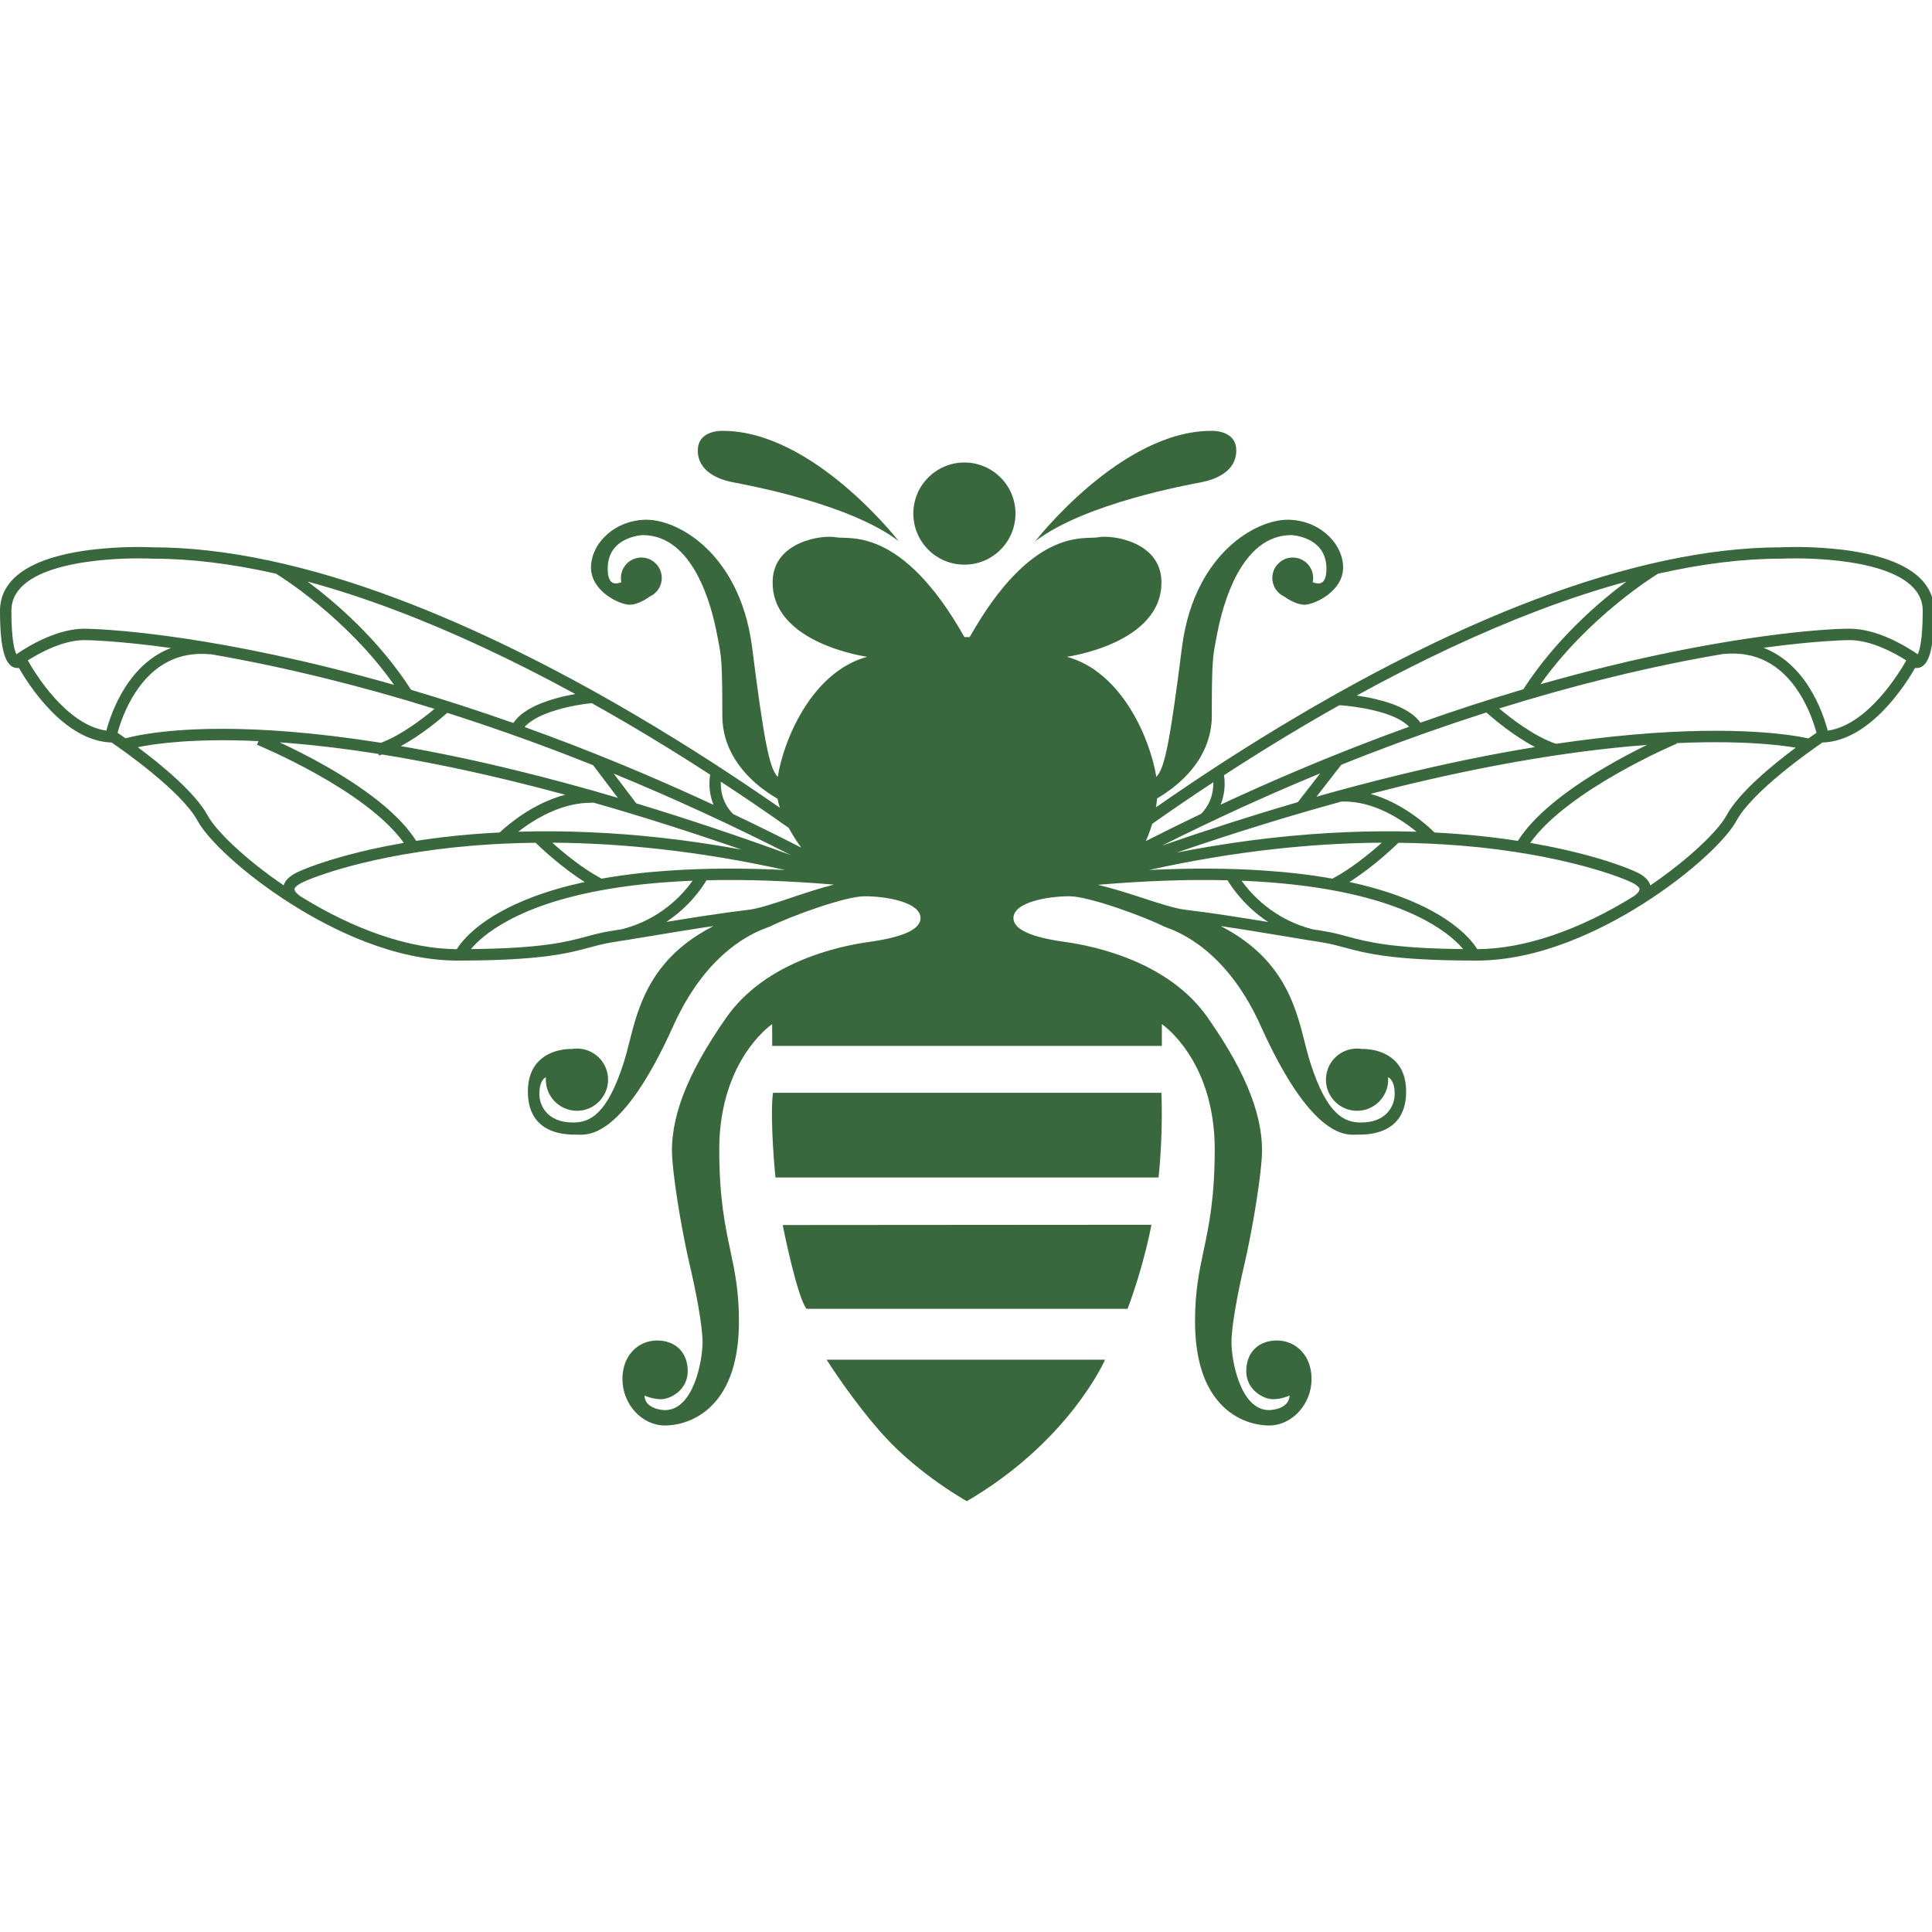 <?xml version="1.0" encoding="utf-8"?>
<!-- Generator: Adobe Illustrator 27.2.0, SVG Export Plug-In . SVG Version: 6.00 Build 0)  -->
<svg version="1.1" xmlns="http://www.w3.org/2000/svg" xmlns:xlink="http://www.w3.org/1999/xlink" x="0px" y="0px"
	 viewBox="0 0 1417.32 1417.32" style="enable-background:new 0 0 1417.32 1417.32;" xml:space="preserve">
<style type="text/css">
	.st0{clip-path:url(#SVGID_00000000212009890214457700000013095844730025974682_);fill:#3A683D;}
</style>
<g id="Laag_1">
	<g>
		<g>
			<defs>
				<rect id="SVGID_1_" y="316.05" width="1418.86" height="785.22"/>
			</defs>
			<clipPath id="SVGID_00000041974030342491553240000018095803528727591314_">
				<use xlink:href="#SVGID_1_"  style="overflow:visible;"/>
			</clipPath>
			<path style="clip-path:url(#SVGID_00000041974030342491553240000018095803528727591314_);fill:#3A683D;" d="M536.96,353.65
				c9.63,1.94,85.74,15.42,122.36,43.36c0,0-62.64-80.94-129.1-80.94c0,0-18.31-0.94-18.31,14.45
				C511.91,345.94,527.34,351.73,536.96,353.65"/>
			<path style="clip-path:url(#SVGID_00000041974030342491553240000018095803528727591314_);fill:#3A683D;" d="M707.49,414.24
				c20.68,0,37.47-16.77,37.47-37.47c0-20.68-16.79-37.47-37.47-37.47c-20.68,0-37.47,16.79-37.47,37.47
				C670.02,397.47,686.81,414.24,707.49,414.24"/>
			<path style="clip-path:url(#SVGID_00000041974030342491553240000018095803528727591314_);fill:#3A683D;" d="M1405.95,421.81
				c-6.85-5.68-16.48-10.28-28.65-13.62c-21.65-6-46.87-6.91-59.98-6.91c-6.03,0-9.94,0.2-10.65,0.23
				c-52.81,0.03-113.68,12.97-180.91,38.47c-53.7,20.36-111.59,48.73-172.06,84.34c-40.36,23.73-76.55,47.61-105.68,67.92
				c0.34-2.08,0.63-4.26,0.8-6.48c4.46-2.63,10.23-6.43,15.94-11.45c20.02-17.59,24.22-36.44,24.22-49.15
				c0-39.82,0.74-43.76,3.03-55.44c0.23-1.29,0.51-2.68,0.8-4.23c4.11-21.94,17.68-72.95,54.55-72.95c0.09,0,6.54,0.29,12.91,3.46
				c8.48,4.26,12.8,11.4,12.8,21.25c0,7.14-2,10.77-5.94,10.77c-1.31,0-2.71-0.37-4.11-0.94c0.2-1,0.31-2.03,0.31-3.08
				c0-8.28-6.68-14.99-14.97-14.99c-8.28,0-14.99,6.71-14.99,14.99c0,6.11,3.66,11.34,8.88,13.68l0.11,0.09
				c0.31,0.23,7.88,5.86,14.65,5.86c7.05,0,28.3-9.68,28.3-27.33c0-8.63-4.26-17.42-11.68-24.11c-7.83-7.03-18.19-10.91-29.13-10.91
				c-10.8,0-28.08,5.54-44.21,21.16c-12.48,12.11-28.39,34.5-33.22,72.58c-8.51,67.23-12.42,87.48-18.22,94.25
				c-0.2,0.2-0.37,0.46-0.57,0.69c-4.2-26.82-24.73-77.06-65.63-88.14c0,0,70.89-9.65,69.35-55.9
				c-0.94-28.88-36.59-33.7-46.24-31.79c-9.63,1.94-48.16-8.65-94.4,73.23h-3.86c-46.24-81.89-84.8-71.29-94.43-73.23
				c-9.63-1.91-45.27,2.91-46.24,31.79c-1.54,46.24,69.38,55.9,69.38,55.9c-40.9,11.08-61.46,61.32-65.66,88.14
				c-0.2-0.23-0.37-0.49-0.57-0.69c-5.77-6.77-9.68-27.02-18.22-94.25c-4.83-38.07-20.74-60.47-33.22-72.58
				c-16.11-15.62-33.39-21.16-44.18-21.16c-10.97,0-21.31,3.88-29.16,10.91c-7.4,6.68-11.65,15.48-11.65,24.11
				c0,17.65,21.22,27.33,28.28,27.33c6.77,0,14.34-5.63,14.65-5.86l0.11-0.09c5.26-2.34,8.88-7.57,8.88-13.68
				c0-8.28-6.71-14.99-14.97-14.99c-8.28,0-14.99,6.71-14.99,14.99c0,1.06,0.11,2.08,0.31,3.08c-1.4,0.57-2.8,0.94-4.08,0.94
				c-3.94,0-5.94-3.63-5.94-10.77c0-9.85,4.28-16.99,12.8-21.25c6.34-3.17,12.8-3.46,12.85-3.46c36.93,0,50.47,51.01,54.58,72.95
				c0.29,1.54,0.57,2.94,0.83,4.23c2.26,11.68,3.03,15.59,3.03,55.44c0,23.02,13.17,39.44,24.19,49.15
				c5.88,5.17,11.82,9.05,16.34,11.65c0.4,2.2,0.97,4.43,1.69,6.63c-29.36-20.42-66.01-44.58-106.96-68.63
				c-60.47-35.5-118.36-63.78-172.03-84.09c-67.26-25.45-128.13-38.33-180.91-38.36c-0.74-0.03-4.66-0.23-10.68-0.23
				c-13.11,0-38.33,0.91-59.98,6.91c-12.17,3.34-21.79,7.94-28.65,13.62C4.34,428.92,0,437.74,0,448.06
				c0,29.05,3.97,42.01,12.88,42.01c0.34,0,0.69-0.03,1-0.06c7.11,12.4,33.3,53.67,67.98,54.7c7.25,4.94,51.33,35.59,63.15,57.55
				c7.11,13.2,33.05,38.42,68.89,61.06c29.85,18.85,75.2,41.36,121.7,41.36c61.44,0,81.23-5.37,97.14-9.65
				c5.54-1.49,10.77-2.91,17.19-3.88c7.6-1.17,16.91-2.71,26.76-4.34c14.25-2.37,30.7-5.11,46.67-7.45
				c-8.34,4.31-15.79,9.11-22.34,14.45c-27.02,22.08-33.87,49.15-39.39,70.89c-1.31,5.23-2.57,10.17-4.03,14.71
				c-12.31,38.73-25.16,44.07-37.24,44.07c-19.48,0-24.68-13.11-24.68-20.85c0-5.86,1.34-9.85,4-11.88c0.26-0.2,0.54-0.37,0.83-0.54
				c-0.06,0.6-0.09,1.23-0.09,1.83c0,12.6,10.25,22.85,22.85,22.85c12.57,0,22.82-10.25,22.82-22.85c0-12.6-10.25-22.82-22.82-22.82
				c-1.46,0-2.86,0.14-4.23,0.4l0.03-0.06l-0.63-0.03c-0.11,0-13.68-0.31-22.79,8.54c-5.57,5.37-8.4,13-8.4,22.65
				c0,13.42,5.03,22.76,14.91,27.7c7.88,3.97,16.59,3.97,20.31,3.94h0.31c0.34,0,0.77,0.03,1.23,0.03
				c8.25,0.34,33.36,1.4,69.89-79.72c10.71-23.73,24.39-42.56,40.73-55.9c13.02-10.65,23.88-14.68,28.5-16.42
				c0.91-0.31,1.54-0.57,1.91-0.74c14.74-7.37,55.04-22.11,69.2-22.11c15.88,0,41.07,4.34,41.07,16.02
				c0,7.65-11.17,13.31-33.19,16.79c-0.46,0.09-0.86,0.14-1.2,0.2c-0.34,0.06-0.89,0.14-1.63,0.23c-6.08,0.86-24.68,3.4-45.78,11.45
				c-26.85,10.23-47.27,25.13-60.72,44.36c-29.33,41.9-41.9,75.03-39.56,104.28c1.89,23.68,8.6,59.44,12.54,76.17
				c4.66,19.76,9.63,45.3,9.63,57.72c0,13.28-6.54,49.75-27.59,49.75c-0.14,0-14.57-0.14-15.05-10.68
				c1.57,0.71,6.57,2.68,12.17,2.68c7.03,0,19.59-6.85,19.59-20.56c0-13.68-8.83-22.51-22.51-22.51c-6.85,0-13.2,2.68-17.82,7.57
				c-4.94,5.2-7.57,12.37-7.57,20.71c0,18.48,14.28,34.07,31.19,34.07c5.8,0,20.71-1.37,33.7-13.94
				c13.68-13.22,20.59-34.25,20.59-62.52c0-22.19-3.08-36.76-6.37-52.21c-3.8-17.88-8.08-38.13-8.08-74
				c0-34.25,10.71-57.47,19.68-70.95c8.43-12.65,16.94-19.28,19.14-20.88v16.05h285.87v-16.05c2.17,1.6,10.68,8.2,19.11,20.85
				c16.28,24.42,19.68,52.07,19.68,70.98c0,35.87-4.28,56.12-8.08,74c-3.26,15.45-6.37,30.02-6.37,52.21
				c0,28.28,6.94,49.3,20.59,62.52c13,12.57,27.9,13.94,33.73,13.94c16.88,0,31.16-15.59,31.16-34.07c0-8.34-2.6-15.51-7.57-20.71
				c-4.63-4.88-10.97-7.57-17.82-7.57c-13.68,0-22.51,8.83-22.51,22.51c0,13.71,12.57,20.56,19.62,20.56
				c5.6,0,10.57-1.97,12.17-2.68c-0.49,10.54-14.91,10.68-15.05,10.68c-21.08,0-27.59-36.47-27.59-49.75
				c0-12.42,4.97-37.96,9.6-57.72c3.94-16.74,10.65-52.52,12.54-76.17c2.34-29.25-10.23-62.38-39.56-104.28
				c-13.42-19.22-33.85-34.13-60.69-44.36c-21.14-8.05-39.7-10.6-45.81-11.45c-0.74-0.09-1.29-0.17-1.63-0.23
				c-0.31-0.06-0.71-0.11-1.2-0.2c-22.02-3.48-33.19-9.14-33.19-16.79c0-11.68,25.19-16.02,41.07-16.02
				c14.2,0,54.47,14.74,69.21,22.11c0.37,0.17,1.03,0.43,1.91,0.74c4.63,1.74,15.48,5.77,28.5,16.42
				c16.34,13.34,30.05,32.16,40.73,55.9c36.56,81.12,61.66,80.09,69.89,79.72c0.49,0,0.89-0.03,1.26-0.03h0.29
				c3.71,0.03,12.42,0.03,20.31-3.94c9.88-4.94,14.91-14.28,14.91-27.7c0-9.65-2.83-17.28-8.37-22.65
				c-9.14-8.85-22.68-8.54-22.82-8.54l-0.63,0.03l0.06,0.06c-1.37-0.26-2.8-0.4-4.23-0.4c-12.6,0-22.85,10.23-22.85,22.82
				c0,12.6,10.25,22.85,22.85,22.85c12.57,0,22.82-10.25,22.82-22.85c0-0.6-0.03-1.23-0.09-1.83c0.29,0.17,0.57,0.34,0.86,0.54
				c2.66,2.03,4,6.03,4,11.88c0,7.74-5.2,20.85-24.71,20.85c-12.05,0-24.93-5.34-37.24-44.07c-1.46-4.54-2.68-9.48-4.03-14.71
				c-5.51-21.76-12.37-48.81-39.39-70.89c-6.54-5.34-13.97-10.17-22.31-14.45c15.94,2.34,32.39,5.08,46.64,7.43
				c9.88,1.66,19.19,3.2,26.79,4.37c6.4,0.97,11.65,2.4,17.19,3.88c15.88,4.28,35.67,9.65,97.11,9.65
				c46.5,0,91.85-22.51,121.7-41.36c35.84-22.65,61.78-47.87,68.89-61.06c11.82-21.96,55.9-52.61,63.15-57.55
				c34.67-1.03,60.89-42.3,67.98-54.7c0.31,0.03,0.66,0.06,1.03,0.06c8.91,0,12.88-12.97,12.88-42.01
				C1418.86,437.74,1414.52,428.92,1405.95,421.81 M1306.76,409.84h0.23c0.03,0,4.03-0.2,10.34-0.2c21.85,0,93.17,2.77,93.17,38.42
				c0,20.79-2.17,28.85-3.63,31.93c-9.03-6.2-29.82-18.77-50.01-18.77c-22.51,0-88.74,5.83-178.31,27.85
				c-16.02,3.94-32.19,8.25-48.47,12.91c34.73-49.07,83.29-79.29,86.2-81.09C1248.6,413.55,1278.88,409.84,1306.76,409.84
				 M1264.66,479.76c23.02-2.23,41.53,7.28,55.04,28.22c7.45,11.57,11.31,23.68,12.88,29.62c-1.06,0.71-3.14,2.14-5.94,4.11
				c-10.05-2.23-50.9-9.65-129.21-2.74c-17.94,1.57-36.62,3.83-55.9,6.68c-15.74-5.17-33.3-18.82-41.73-25.91
				c27.19-8.48,54.15-16.02,80.74-22.56c32.05-7.88,60.21-13.51,84.11-17.51V479.76z M1199.14,657.01l0.06,0.06
				c-40.27,25.19-81.2,39.1-115.45,39.24c-4.03-6.48-17.99-24.16-56.38-38.5c-11.31-4.23-23.82-7.83-37.44-10.77
				c17.59-11.11,32.87-25.76,35.99-28.79c15.65,0.17,31.08,0.89,46.16,2.11c74.89,6.23,119.59,23.85,126.64,27.88
				c2.51,1.43,4.03,2.97,4.06,4.08C1202.82,653.93,1200.42,656.16,1199.14,657.01 M335.09,696.31
				c-34.33-0.14-75.35-14.11-115.7-39.42l0.09-0.14c-1.23-0.77-3.48-2.88-3.46-4.4c0.03-1.11,1.57-2.66,4.11-4.11
				c7.05-4.03,51.75-21.65,126.67-27.88c15.08-1.23,30.48-1.94,46.13-2.11c3.11,3.03,18.39,17.68,36.02,28.79
				c-13.65,2.94-26.16,6.54-37.47,10.77C353.08,672.15,339.11,689.83,335.09,696.31 M154.4,479.99l0.03-0.09
				c24.11,4.14,52.64,9.91,85.26,17.99c26.05,6.43,52.44,13.82,79.06,22.11c-8.14,6.83-24.31,19.34-39.3,24.91
				c-23.48-3.74-45.93-6.45-67.18-8.17c-73.52-5.86-110.56,2.26-120.19,4.88c-2.71-1.91-4.74-3.28-5.83-4.03
				c1.63-5.94,5.51-17.97,13.02-29.5C112.85,487.21,131.41,477.76,154.4,479.99 M416,553.85c6.37,2.46,12.74,4.97,19.11,7.51
				l18.11,23.91c-25.45-7.48-50.18-14.17-74.12-20.02c-29.56-7.25-57.95-13.2-85.03-17.91c15.39-8.31,29.36-20.22,34.05-24.39
				C357.28,532.23,386.61,542.54,416,553.85 M580,627.22c-39.02-14.22-76.83-26.85-113.25-37.9l-16.54-21.82
				C493.58,585.32,536.96,605.29,580,627.22 M968.5,567.33l-16.37,21.08c-32.25,9.43-65.52,20.08-99.59,31.9
				C891.07,601,929.83,583.3,968.5,567.33 M1090.43,522.69c4.51,4.03,19.42,16.85,35.67,25.36c-32.33,5.28-66.32,12.25-101.71,20.94
				c-19.14,4.66-38.7,9.83-58.64,15.48l18.22-23.42c7.05-2.86,14.14-5.66,21.22-8.37C1033.71,541.71,1062.18,531.71,1090.43,522.69
				 M984.64,588.01c22.71-0.6,43.21,12.91,54.52,22.14c-34.13-1.03-69.55,0.46-105.74,4.48c-23.08,2.57-46.5,6.2-70.15,10.82
				c41.84-14.37,82.37-26.91,121.33-37.56L984.64,588.01z M380.19,610.14c11.62-9,32.22-21.82,54.72-21.22v-0.26
				c34.99,9.97,71.38,21.51,108.99,34.59c-19.68-3.6-39.19-6.48-58.47-8.63C449.42,610.63,414.14,609.12,380.19,610.14
				 M211.61,545.08c20.88,1.66,42.96,4.34,66.06,8l0.31,1.11c0.74-0.2,1.51-0.43,2.26-0.69c30.56,4.91,62.95,11.54,96.85,19.85
				c12.31,3,24.82,6.23,37.56,9.68c-23.51,6.14-41.96,21.91-48.1,27.68c-6.88,0.34-13.71,0.77-20.48,1.34
				c-14.94,1.23-28.56,2.91-40.76,4.8c-11.17-17.57-33.1-35.79-65.32-54.27c-13.31-7.63-25.88-13.82-34.85-17.99
				C207.27,544.74,209.41,544.91,211.61,545.08 M441.34,644.59c-14.14-7.48-28.16-19.19-36.19-26.39
				c25.85,0.14,52.38,1.74,79.34,4.74c29.96,3.34,60.49,8.43,91.4,15.28c-30.45-1.46-58.58-1.34-84.2,0.4
				C473.67,639.82,456.84,641.82,441.34,644.59 M611.79,648.96c-10.65,2.66-21.54,6.28-31.67,9.71c-12.05,4.06-23.42,7.85-31.1,8.77
				c-18.59,2.2-40.56,5.66-60.24,8.88c17.14-11.37,26.39-25.25,29.5-30.56C546.81,645.07,578.09,646.13,611.79,648.96
				 M900.55,645.76c3.17,5.31,12.54,19.22,29.76,30.62c-19.76-3.26-41.81-6.74-60.47-8.94c-7.65-0.89-18.94-4.57-30.9-8.45
				c-10.77-3.51-22.34-7.28-33.62-9.88C839.71,646.16,871.56,645.05,900.55,645.76 M842.97,638.22
				c30.9-6.85,61.44-11.94,91.37-15.28c26.96-3,53.5-4.6,79.37-4.74c-8.03,7.2-22.05,18.88-36.22,26.39
				c-15.51-2.77-32.33-4.77-50.35-5.97C901.52,636.88,873.39,636.76,842.97,638.22 M1072.75,612.06c-6.71-0.57-13.51-1-20.36-1.34
				c-5.97-5.88-23.88-21.91-46.98-28.33c6.83-1.77,13.6-3.48,20.31-5.14c62.06-15.19,119.82-25.25,171.63-29.88
				c3.71-0.34,7.31-0.63,10.88-0.89c-8.31,4.06-18.65,9.4-29.45,15.71c-32.19,18.71-54.1,37.1-65.26,54.67
				C1101.31,614.97,1087.69,613.29,1072.75,612.06 M1128.76,447.74c22.19-8.4,43.64-15.42,64.32-21.05
				c-19.99,14.91-51.73,42.04-75.55,78.94c-24.99,7.37-50.18,15.57-75.49,24.53c-5.43-7.65-16.45-13.45-32.9-17.31
				c-4.91-1.17-9.71-2-13.88-2.6C1041.87,484.7,1086.63,463.74,1128.76,447.74 M958.05,531.43c8.23-4.83,16.42-9.54,24.56-14.11
				c3.68,0.26,13.91,1.14,24.65,3.68c12.74,2.97,21.71,7.11,26.45,12.14c-10.48,3.77-20.99,7.68-31.5,11.74
				c-35.53,13.65-71.18,28.85-106.76,45.41c3.74-9.17,3.11-17.68,2.48-21.59C916.49,556.62,936.68,544.02,958.05,531.43
				 M890.04,573.87c0.2,5.68-0.97,15.05-8.88,23.16c-13.54,6.45-27.08,13.11-40.56,19.96c1.17-2.63,3-7.03,4.66-12.62
				C858.59,594.98,873.65,584.67,890.04,573.87 M587.77,621.83c-16.59-8.51-33.25-16.74-49.95-24.65c-8.25-8.37-9.28-18.08-9-23.76
				c18.48,12.14,35.25,23.65,49.78,33.93C581.69,613.03,585.06,618.06,587.77,621.83 M520.99,568.3
				c-0.66,3.71-1.49,12.57,2.46,22.14c-34.79-16.14-69.66-30.99-104.45-44.38c-11.4-4.4-22.79-8.63-34.16-12.71
				c9.74-11.2,36.56-16.25,49.24-17.54c8.85,4.94,17.77,10.03,26.71,15.28C482.18,543.65,502.4,556.22,520.99,568.3 M422,509.12
				c-4,0.71-8.63,1.69-13.37,2.97c-16.02,4.37-26.79,10.51-32.05,18.31c-25.13-8.85-50.15-16.99-74.97-24.33
				c-23.91-37.16-55.9-64.49-75.95-79.43c20.71,5.6,42.19,12.62,64.41,21.02C331.72,463.39,375.96,484.01,422,509.12 M101.51,409.64
				c6.31,0,10.31,0.2,10.34,0.2h0.23c27.88,0,58.09,3.71,90.4,11.02c2,1.2,51.47,31.67,86.6,81.57
				c-15.88-4.54-31.7-8.77-47.38-12.65c-113.93-28.22-179.08-28.56-179.71-28.56c-20.16,0-40.99,12.57-50.01,18.77
				c-1.43-3.08-3.63-11.14-3.63-31.93C8.34,412.41,79.66,409.64,101.51,409.64 M20.39,484.47c9.48-6,26.11-14.88,41.59-14.88
				c0.37,0,22.48,0.11,63.41,5.8c-13.08,5-24.31,14.54-33.27,28.36C83.8,516.63,79.69,529.74,78.03,536
				C48.55,531.83,25.25,493.15,20.39,484.47 M152.38,598.32c-9.17-17.02-34.59-37.73-51.33-50.18c13.2-2.68,41.73-6.65,88.57-4.46
				l-1.09,2.68c0.83,0.34,80.03,33.02,107.71,71.98c-17.17,2.94-31.08,6.23-41.36,9c-20.76,5.57-34.65,11.22-38.9,13.65
				c-4.28,2.43-6.91,5.28-7.88,8.51C179.11,629.74,158.12,609.03,152.38,598.32 M448.65,682.89c-6.85,1.06-12.31,2.51-18.11,4.08
				c-14.54,3.91-32.45,8.77-85.06,9.28c1.51-1.83,3.54-4,6.2-6.4c7.34-6.63,20.94-16.28,44.18-24.79
				c26.31-9.6,59.21-15.71,97.85-18.22c4.71-0.31,9.48-0.54,14.37-0.74c-6.91,9.77-23.28,28.28-51.61,35.53
				C453.73,682.09,451.1,682.49,448.65,682.89 M970.18,682.89c-2.37-0.37-4.88-0.77-7.57-1.2l0.03-0.03
				c-28.25-7.23-44.78-25.76-51.84-35.56c4.86,0.2,9.63,0.43,14.31,0.74c38.64,2.51,71.58,8.63,97.85,18.22
				c23.25,8.51,36.87,18.17,44.18,24.79c2.66,2.4,4.68,4.57,6.23,6.4c-52.64-0.51-70.55-5.37-85.09-9.28
				C982.52,685.4,977.07,683.95,970.18,682.89 M1266.48,598.32c-5.77,10.71-26.76,31.42-55.78,51.21c-0.94-3.23-3.57-6.11-7.85-8.54
				c-4.26-2.43-18.11-8.08-38.87-13.65c-10.31-2.77-24.22-6.06-41.39-9c27.68-39.02,106.82-72.52,107.65-72.86l-0.14-0.34
				c29.22-1.31,51.04-0.43,65.46,0.74c9.4,0.77,16.65,1.74,21.79,2.6C1300.59,560.96,1275.54,581.47,1266.48,598.32 M1340.83,536
				c-1.63-6.26-5.71-19.42-14-32.33c-8.88-13.88-20.08-23.42-33.1-28.45c40.53-5.51,62.75-5.63,63.12-5.63
				c15.48,0,32.1,8.88,41.61,14.88C1393.58,493.15,1370.31,531.83,1340.83,536"/>
			<path style="clip-path:url(#SVGID_00000041974030342491553240000018095803528727591314_);fill:#3A683D;" d="M906.93,330.52
				c0-15.42-18.31-14.45-18.31-14.45c-66.46,0-129.1,80.94-129.1,80.94c36.62-27.96,112.73-41.44,122.36-43.36
				C891.5,351.72,906.93,345.95,906.93,330.52"/>
			<path style="clip-path:url(#SVGID_00000041974030342491553240000018095803528727591314_);fill:#3A683D;" d="M567.06,801.66
				c-2.48,19.02,1.8,62.15,1.8,62.15h281.05c3.54-33.27,2.09-62.15,2.09-62.15H567.06z"/>
			<path style="clip-path:url(#SVGID_00000041974030342491553240000018095803528727591314_);fill:#3A683D;" d="M591.64,960.15
				h235.58c12.6-33.93,17.45-61.66,17.45-61.66l-270.48,0.2C574.18,898.69,584.61,951.27,591.64,960.15"/>
			<path style="clip-path:url(#SVGID_00000041974030342491553240000018095803528727591314_);fill:#3A683D;" d="M649.38,1054.26
				c25.68,27.96,59.89,47.01,59.89,47.01c75.57-44.16,101.39-103.79,101.39-103.79H606.42
				C606.42,997.48,626.36,1029.21,649.38,1054.26"/>
		</g>
	</g>
</g>
<g id="logo_nieuw">
</g>
</svg>
